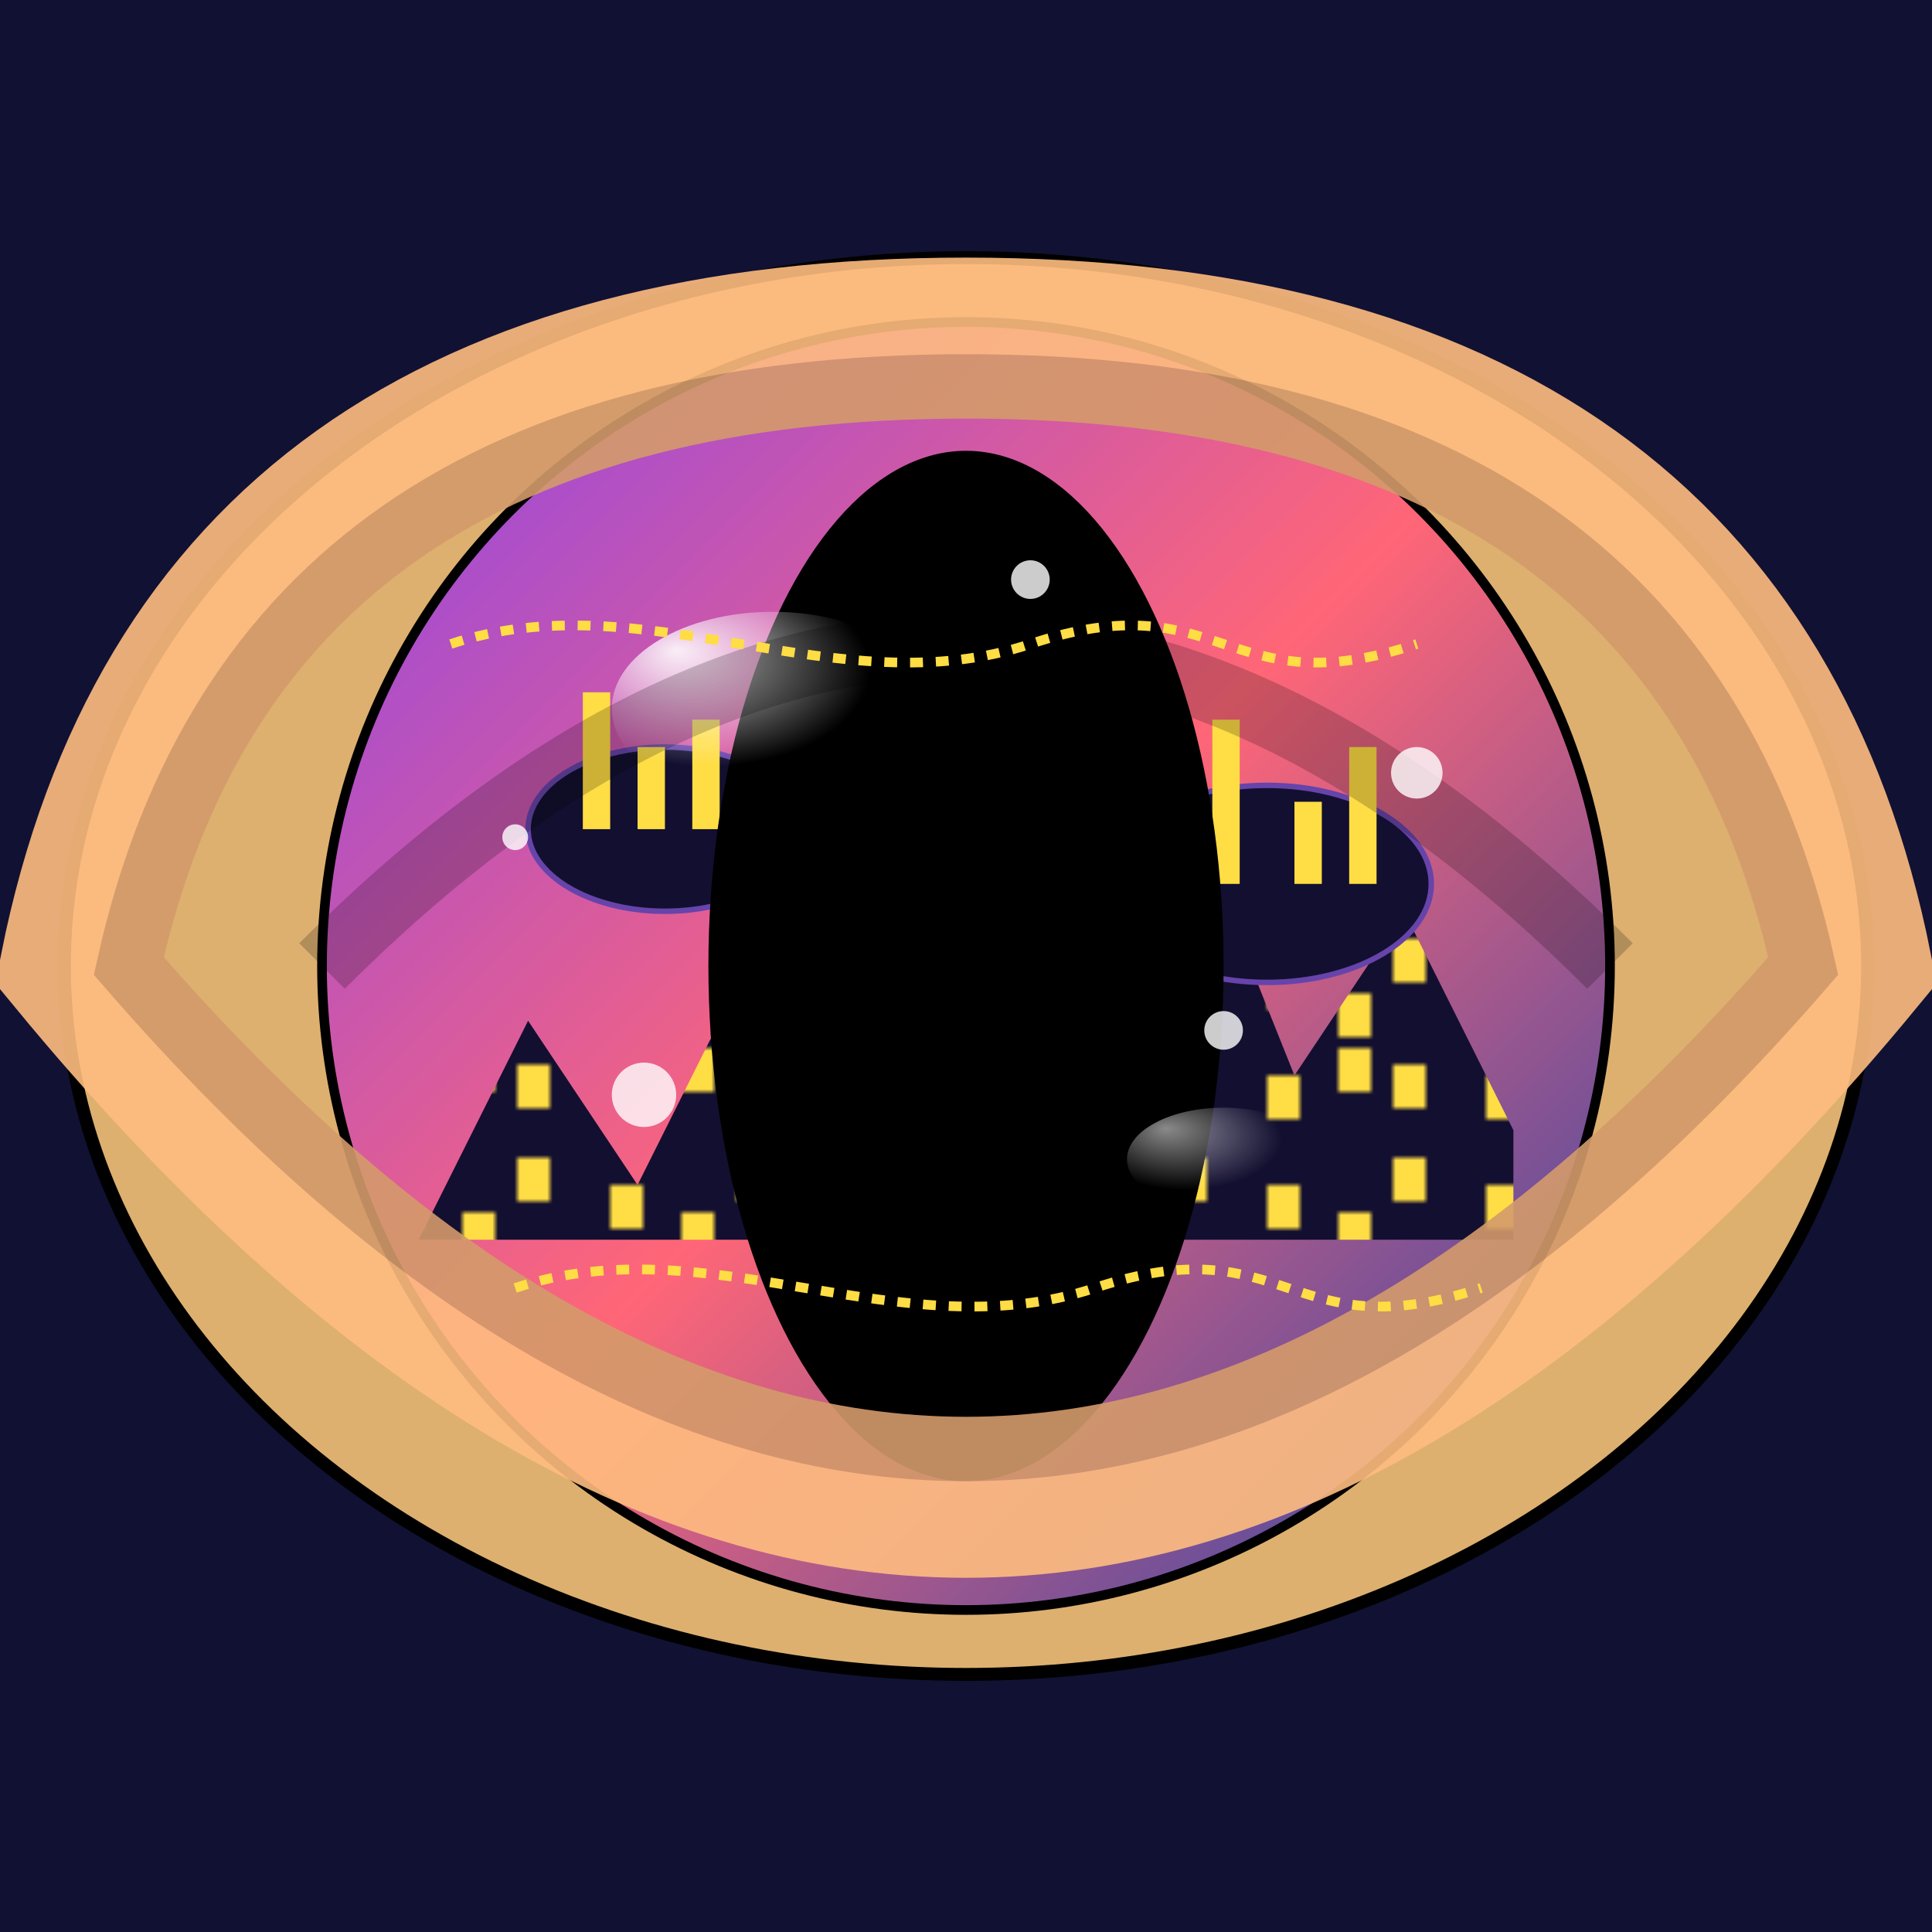 <svg xmlns="http://www.w3.org/2000/svg" viewBox="0 0 300 300">
  <!-- Definitions -->
  <defs>
    <!-- City Reflection Gradient -->
    <linearGradient id="cityGradient" x1="0%" y1="0%" x2="100%" y2="100%">
      <stop offset="0%" stop-color="#8844ee" />
      <stop offset="50%" stop-color="#ff6677" />
      <stop offset="100%" stop-color="#2244aa" />
    </linearGradient>
    
    <!-- Eye Shine Gradient -->
    <radialGradient id="eyeShine" cx="30%" cy="30%" r="50%" fx="20%" fy="20%">
      <stop offset="0%" stop-color="#ffffff" stop-opacity="0.9" />
      <stop offset="100%" stop-color="#ffffff" stop-opacity="0" />
    </radialGradient>
    
    <!-- Buildings Pattern -->
    <pattern id="buildingPattern" x="0" y="0" width="40" height="60" patternUnits="userSpaceOnUse">
      <rect x="0" y="0" width="40" height="60" fill="#130f30" />
      <rect x="5" y="10" width="6" height="8" fill="#ffdd44" />
      <rect x="18" y="15" width="6" height="8" fill="#ffdd44" />
      <rect x="28" y="5" width="6" height="8" fill="#ffdd44" />
      <rect x="5" y="30" width="6" height="8" fill="#ffdd44" />
      <rect x="18" y="35" width="6" height="8" fill="#ffdd44" />
      <rect x="28" y="25" width="6" height="8" fill="#ffdd44" />
      <rect x="5" y="50" width="6" height="8" fill="#ffdd44" />
      <rect x="18" y="45" width="6" height="8" fill="#ffdd44" />
      <rect x="28" y="48" width="6" height="8" fill="#ffdd44" />
    </pattern>
  </defs>
  
  <!-- Background -->
  <rect x="0" y="0" width="300" height="300" fill="#111133" />
  
  <!-- Cat Eye Outer Shape -->
  <ellipse cx="150" cy="150" rx="140" ry="110" fill="#ddb06f" stroke="#000000" stroke-width="2" />
  
  <!-- Cat Eye Iris -->
  <ellipse cx="150" cy="150" rx="100" ry="100" fill="url(#cityGradient)" stroke="#000000" stroke-width="1.5" />
  
  <!-- Surreal Cityscape -->
  <g transform="translate(150,150) scale(0.85) translate(-150,-150)">
    <!-- Main Skyline -->
    <path d="M50,200 L70,160 L90,190 L110,150 L130,180 L150,130 L170,170 L190,120 L210,170 L230,140 L250,180 L250,200 Z" 
          fill="url(#buildingPattern)" />
    
    <!-- Floating Islands with Buildings -->
    <ellipse cx="95" cy="125" rx="25" ry="15" fill="#130f30" stroke="#6644aa" stroke-width="1" />
    <rect x="80" y="100" width="5" height="25" fill="#ffdd44" />
    <rect x="90" y="110" width="5" height="15" fill="#ffdd44" />
    <rect x="100" y="105" width="5" height="20" fill="#ffdd44" />
    
    <ellipse cx="205" cy="135" rx="30" ry="18" fill="#130f30" stroke="#6644aa" stroke-width="1" />
    <rect x="185" y="115" width="5" height="20" fill="#ffdd44" />
    <rect x="195" y="105" width="5" height="30" fill="#ffdd44" />
    <rect x="210" y="120" width="5" height="15" fill="#ffdd44" />
    <rect x="220" y="110" width="5" height="25" fill="#ffdd44" />
    
    <!-- Twisted Spires -->
    <path d="M150,200 C155,180 145,170 150,160 C155,150 145,140 150,130 C155,120 145,110 150,90 L155,90 C160,110 150,120 155,130 C160,140 150,150 155,160 C160,170 150,180 155,200 Z" 
          fill="#aa44dd" stroke="#ffffff" stroke-width="0.5" />
          
    <!-- Twisted Impossible Architecture -->
    <path d="M120,175 C140,160 110,150 130,135 L135,140 C115,155 145,165 125,180 Z" 
          fill="#ff6677" stroke="#ffffff" stroke-width="0.5" />
    <path d="M180,175 C160,160 190,150 170,135 L165,140 C185,155 155,165 175,180 Z" 
          fill="#ff6677" stroke="#ffffff" stroke-width="0.5" />
  </g>
  
  <!-- Cat Eye Pupil -->
  <ellipse cx="150" cy="150" rx="40" ry="80" fill="#000000" />
  
  <!-- Reflection Highlights -->
  <ellipse cx="120" cy="110" rx="25" ry="15" fill="url(#eyeShine)" />
  <ellipse cx="190" cy="180" rx="15" ry="8" fill="url(#eyeShine)" opacity="0.6" />
  
  <!-- Eyelid Shadow -->
  <path d="M50,150 Q150,50 250,150" fill="none" stroke="#000000" stroke-width="10" stroke-opacity="0.2" />
  
  <!-- Cat Fur Surrounding Eye -->
  <g opacity="0.9">
    <path d="M10,150 Q150,320 290,150 Q270,50 150,50 Q30,50 10,150 Z" fill="none" stroke="#ffbc80" stroke-width="20" stroke-linecap="round" />
    <path d="M20,150 Q150,300 280,150 Q260,60 150,60 Q40,60 20,150 Z" fill="none" stroke="#d49a6a" stroke-width="10" stroke-linecap="round" />
  </g>
  
  <!-- Floating Objects -->
  <g opacity="0.8">
    <circle cx="100" cy="170" r="5" fill="#ffffff" />
    <circle cx="220" cy="120" r="4" fill="#ffffff" />
    <circle cx="160" cy="90" r="3" fill="#ffffff" />
    <circle cx="80" cy="130" r="2" fill="#ffffff" />
    <circle cx="190" cy="160" r="3" fill="#ffffff" />
  </g>
  
  <!-- Dreamlike Elements -->
  <path d="M70,100 C100,90 130,110 160,100 S190,110 220,100" fill="none" stroke="#ffdd44" stroke-width="1.5" stroke-dasharray="2,2" />
  <path d="M80,200 C110,190 140,210 170,200 S200,210 230,200" fill="none" stroke="#ffdd44" stroke-width="1.5" stroke-dasharray="2,2" />
</svg>